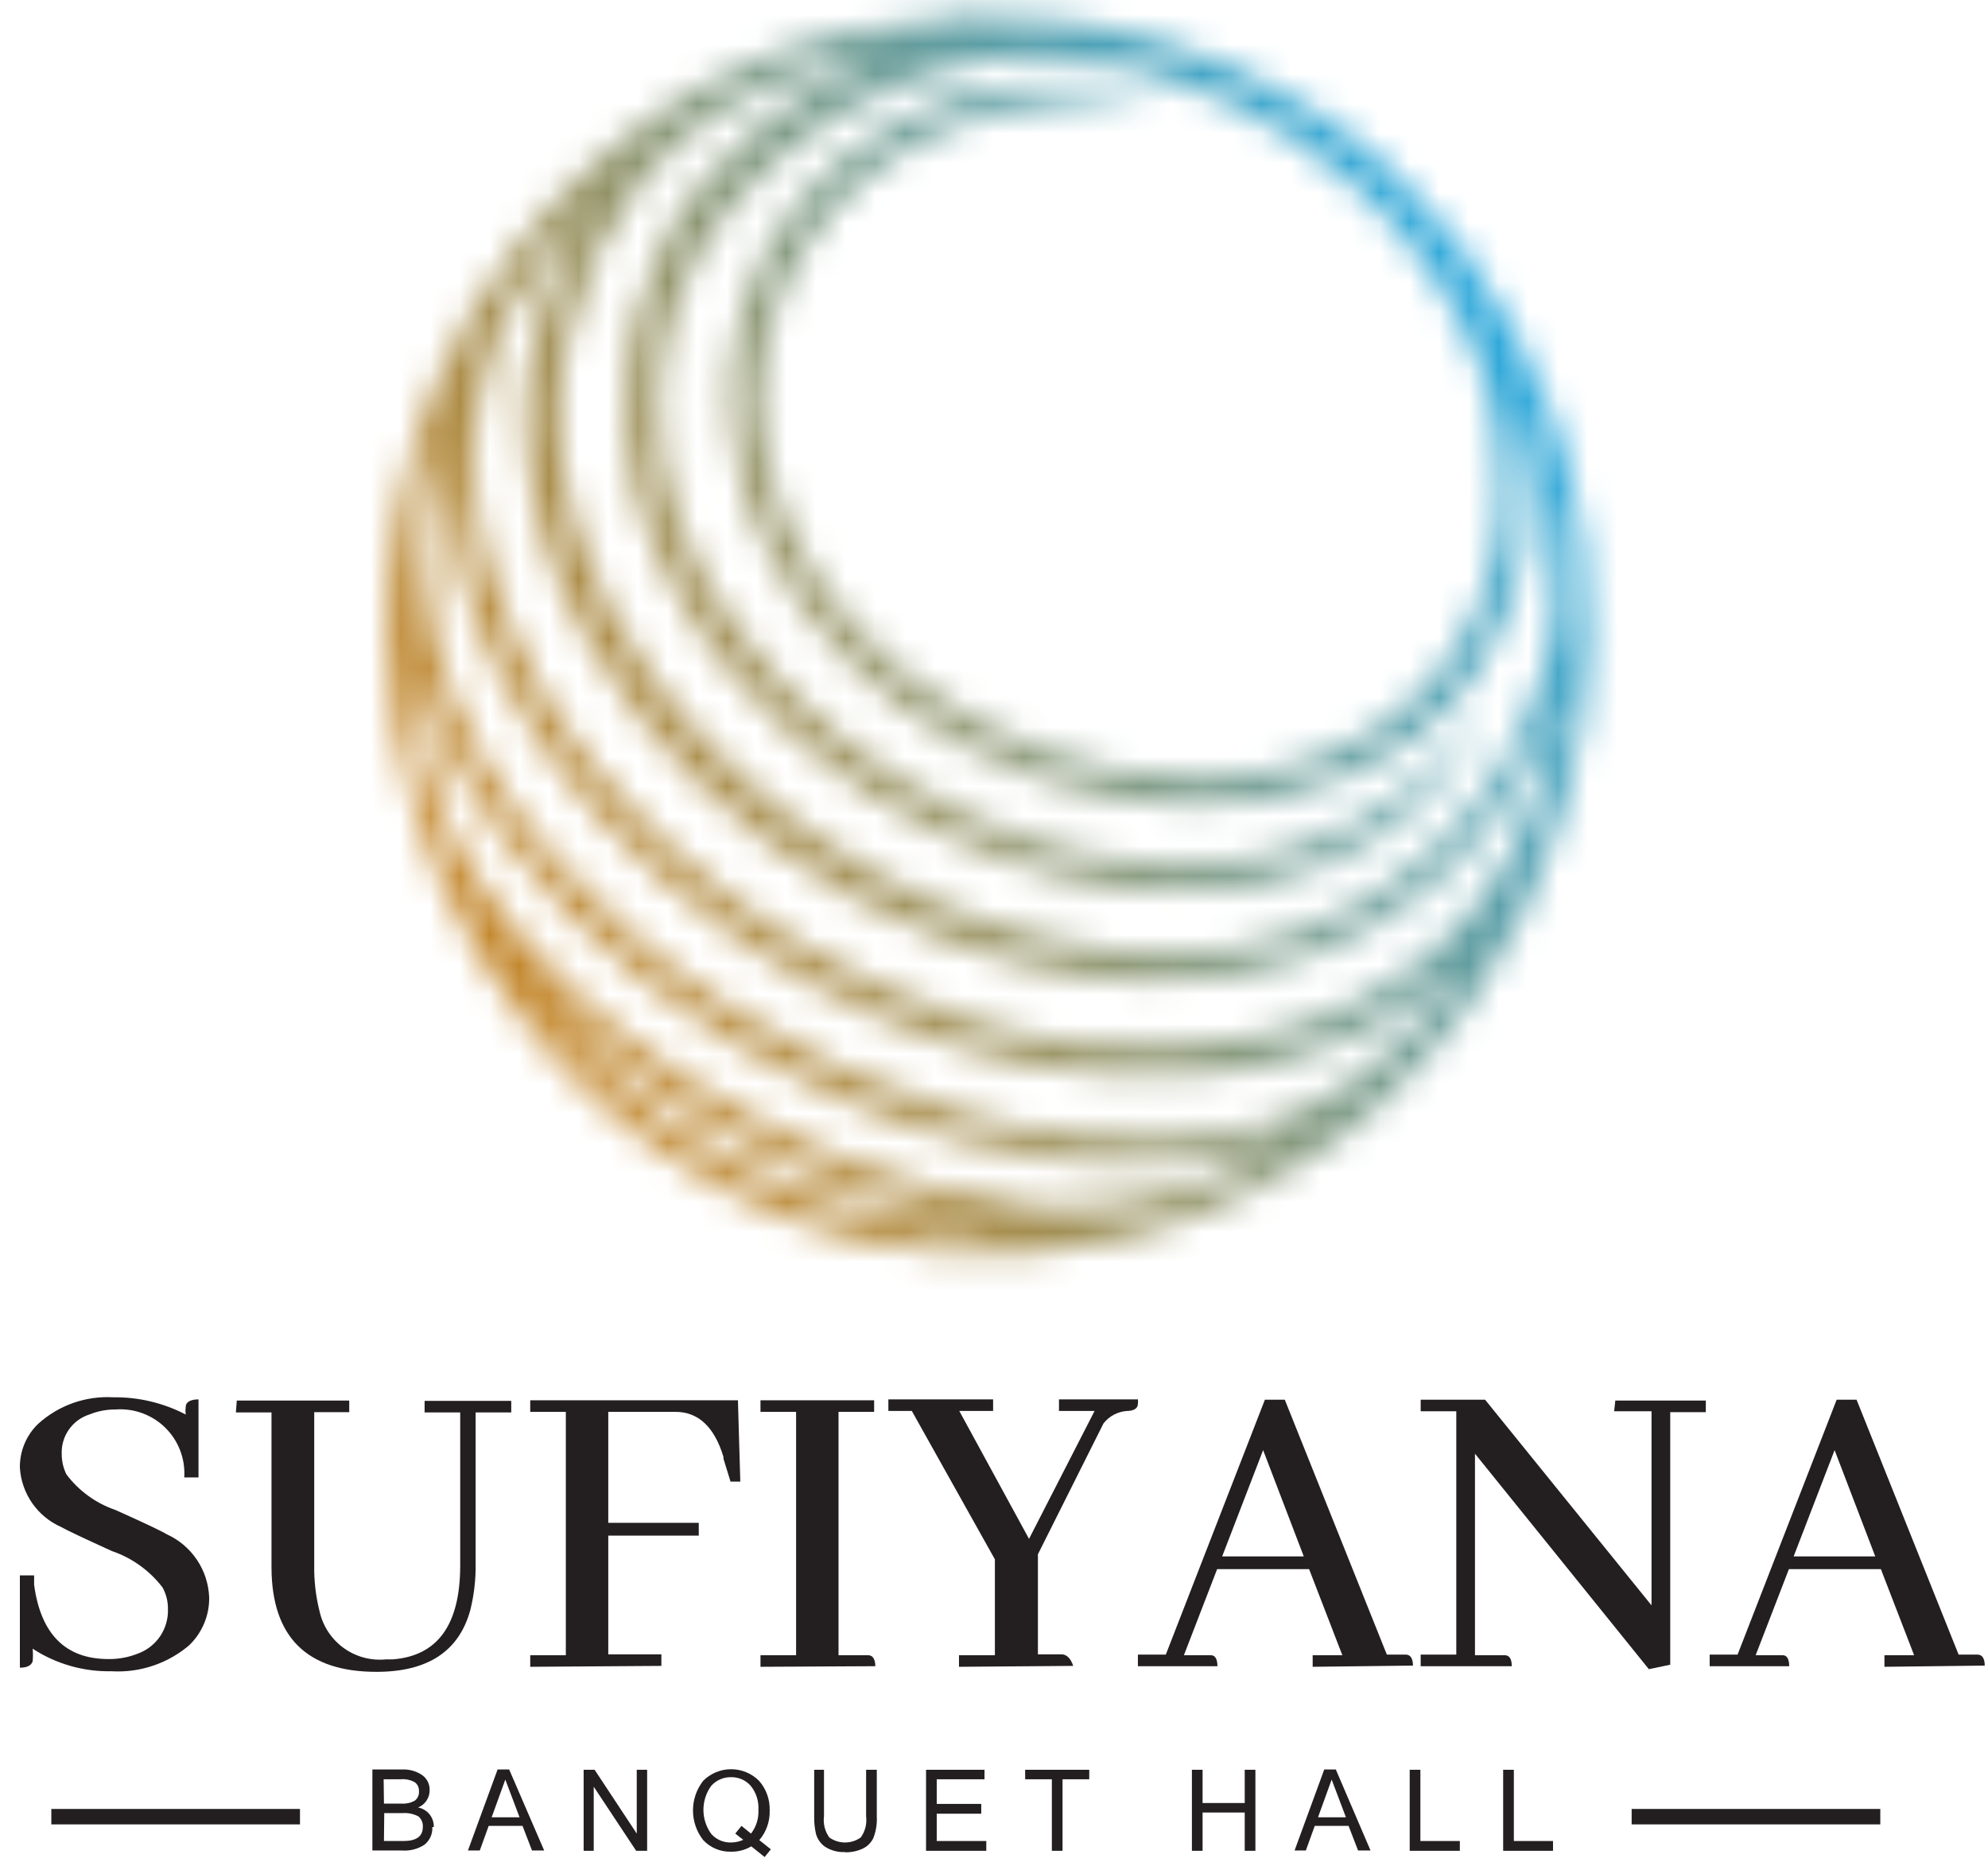 <svg width="67" height="63" viewBox="0 0 67 63" fill="none" xmlns="http://www.w3.org/2000/svg">
<mask id="mask0_858_1045" style="mask-type:luminance" maskUnits="userSpaceOnUse" x="13" y="0" width="41" height="43">
<path d="M31.16 41.22C30.53 41.13 29.9 41.01 29.29 40.87C26.136 40.133 23.217 38.617 20.8 36.46C19.781 35.531 18.854 34.506 18.03 33.4L17.91 33.23C19.986 35.337 22.386 37.096 25.02 38.44C27.62 39.814 30.416 40.779 33.31 41.3V41.36H33.15H33.01C32.375 41.364 31.74 41.324 31.11 41.24M34.64 40.57C32.425 40.324 30.254 39.772 28.19 38.93C26.523 38.264 24.919 37.447 23.4 36.49C22.129 35.703 20.922 34.817 19.79 33.84C18.287 32.535 16.978 31.023 15.9 29.35C15.098 28.101 14.558 26.703 14.31 25.24C14.16 24.42 14.08 23.59 14 22.75C14 22.75 14 22.68 14 22.63C14 22.58 14.1 22.75 14.13 22.82C14.34 23.34 14.53 23.88 14.74 24.4C15.312 25.722 16.041 26.971 16.91 28.12C18.308 30.002 19.957 31.684 21.81 33.12C23.717 34.609 25.795 35.865 28 36.86C29.46 37.526 30.976 38.062 32.53 38.46C33.598 38.743 34.684 38.953 35.78 39.09C37.037 39.25 38.307 39.281 39.57 39.18C40.724 39.086 41.867 38.878 42.98 38.56H43.13H43.27L43.1 38.67C42.26 39.08 41.44 39.5 40.57 39.84C39.639 40.188 38.674 40.436 37.69 40.58C37.131 40.668 36.566 40.711 36 40.71C35.55 40.71 35.1 40.71 34.65 40.64M36.5 38.26C35.045 38.107 33.606 37.826 32.2 37.42C29.547 36.644 27.018 35.492 24.69 34C23.481 33.238 22.331 32.385 21.25 31.45C20.371 30.695 19.543 29.884 18.77 29.02C17.819 27.963 16.984 26.806 16.28 25.57C15.527 24.268 14.968 22.863 14.62 21.4C14.435 20.606 14.328 19.795 14.3 18.98C14.284 18.033 14.391 17.089 14.62 16.17C14.74 15.66 14.89 15.17 15.03 14.66C15.047 14.612 15.067 14.565 15.09 14.52C15.095 14.56 15.095 14.6 15.09 14.64C15.033 15.245 15.033 15.855 15.09 16.46C15.159 17.405 15.309 18.342 15.54 19.26C15.848 20.439 16.281 21.582 16.83 22.67C17.711 24.407 18.824 26.015 20.14 27.45C21.528 28.973 23.077 30.341 24.76 31.53C26.351 32.661 28.061 33.614 29.86 34.37C31.41 35.029 33.021 35.532 34.67 35.87C35.58 36.056 36.503 36.177 37.43 36.23C38.279 36.281 39.131 36.281 39.98 36.23C41.077 36.168 42.166 36.001 43.23 35.73C44.416 35.431 45.556 34.973 46.62 34.37C47.457 33.9 48.244 33.347 48.97 32.72L49.08 32.64C49.08 32.75 49.08 32.8 49.01 32.87C48.588 33.488 48.124 34.076 47.62 34.63C46.903 35.416 46.09 36.108 45.2 36.69C44.377 37.227 43.472 37.626 42.52 37.87C41.542 38.141 40.535 38.292 39.52 38.32H38.38C37.713 38.328 37.045 38.301 36.38 38.24M37.05 35.24C35.644 35.108 34.253 34.837 32.9 34.43C31.841 34.113 30.805 33.722 29.8 33.26C27.98 32.45 26.253 31.444 24.65 30.26C22.895 28.966 21.315 27.45 19.95 25.75C18.455 23.885 17.325 21.754 16.62 19.47C16.315 18.495 16.117 17.489 16.03 16.47C15.827 14.4 16.23 12.315 17.19 10.47C17.728 9.46 18.401 8.528 19.19 7.7L19.57 7.28C19.575 7.323 19.575 7.367 19.57 7.41C18.651 8.941 18.053 10.642 17.81 12.41C17.691 13.342 17.674 14.284 17.76 15.22C17.974 17.419 18.656 19.547 19.76 21.46C20.749 23.221 21.981 24.833 23.42 26.25C25.012 27.827 26.816 29.173 28.78 30.25C29.701 30.75 30.653 31.191 31.63 31.57C33.181 32.191 34.798 32.631 36.45 32.88C37.02 32.97 37.6 33 38.17 33.04C38.57 33.04 38.97 33.04 39.38 33.04C40.978 33.022 42.562 32.745 44.07 32.22C45.469 31.711 46.776 30.978 47.94 30.05C49.429 28.873 50.647 27.39 51.51 25.7C51.787 25.191 52.028 24.663 52.23 24.12C52.29 23.94 52.35 23.77 52.41 23.59H52.48C52.48 23.87 52.4 24.15 52.36 24.43C52.114 25.936 51.632 27.394 50.93 28.75C50.562 29.468 50.108 30.14 49.58 30.75C48.263 32.265 46.604 33.444 44.74 34.19C43.648 34.639 42.502 34.941 41.33 35.09C40.558 35.19 39.779 35.24 39 35.24C38.36 35.24 37.72 35.24 37.08 35.15M37.08 31.95C36.4 31.84 35.71 31.73 35.08 31.57C32.373 30.924 29.812 29.774 27.53 28.18C25.393 26.72 23.52 24.907 21.99 22.82C20.859 21.312 19.997 19.621 19.44 17.82C19.07 16.61 18.872 15.355 18.85 14.09C18.841 13.178 18.942 12.268 19.15 11.38C19.57 9.52 20.37 7.766 21.5 6.23C22.329 5.14 23.379 4.237 24.58 3.58C25.951 2.802 27.436 2.245 28.98 1.93L29.51 1.81H29.73C29.73 1.92 29.65 1.92 29.6 1.94C28.989 2.17 28.398 2.448 27.83 2.77C26.318 3.604 24.964 4.698 23.83 6C22.712 7.285 21.913 8.817 21.5 10.47C21.371 10.981 21.267 11.498 21.19 12.02C21.073 12.848 21.05 13.687 21.12 14.52C21.164 15.214 21.268 15.903 21.43 16.58C21.669 17.503 22.004 18.398 22.43 19.25C23.024 20.47 23.766 21.612 24.64 22.65C25.98 24.259 27.562 25.649 29.33 26.77C30.778 27.673 32.321 28.414 33.93 28.98C35.062 29.386 36.231 29.677 37.42 29.85C38.06 29.94 38.71 30.01 39.36 30.04C40.318 30.068 41.277 29.998 42.22 29.83C43.804 29.57 45.31 28.962 46.63 28.05C48.018 27.128 49.112 25.826 49.78 24.3C49.865 24.116 49.936 23.925 49.99 23.73V23.8C49.537 24.673 48.907 25.443 48.14 26.06C47.36 26.74 46.496 27.318 45.57 27.78C44.708 28.223 43.794 28.558 42.85 28.78C41.65 29.053 40.42 29.171 39.19 29.13C38.356 29.089 37.527 28.982 36.71 28.81C35.274 28.517 33.877 28.053 32.55 27.43C30.994 26.722 29.532 25.822 28.2 24.75C26.903 23.691 25.753 22.463 24.78 21.1C23.956 19.994 23.302 18.77 22.84 17.47C22.406 16.237 22.19 14.937 22.2 13.63C22.219 11.847 22.683 10.098 23.55 8.54C23.963 7.786 24.474 7.09 25.07 6.47C25.755 5.726 26.516 5.056 27.34 4.47C29.052 3.274 30.998 2.456 33.05 2.07C33.968 1.915 34.903 1.878 35.83 1.96C37.711 2.103 39.55 2.584 41.26 3.38C42.891 4.127 44.395 5.122 45.72 6.33C47.504 7.925 48.897 9.91 49.79 12.13C50.122 13 50.35 13.906 50.47 14.83C50.57 15.519 50.604 16.215 50.57 16.91C50.531 18.882 49.881 20.793 48.71 22.38C47.571 23.89 45.997 25.017 44.2 25.61C43.012 26.016 41.766 26.222 40.51 26.22C36.8 26.211 33.205 24.925 30.33 22.58C29.151 21.61 28.138 20.455 27.33 19.16C26.544 17.926 26.007 16.55 25.75 15.11C25.323 12.718 25.835 10.254 27.18 8.23C28.344 6.441 30.046 5.069 32.04 4.31C33.002 3.925 34.011 3.669 35.04 3.55C35.83 3.45 36.61 3.35 37.4 3.29C37.92 3.29 38.45 3.29 38.98 3.29H39.1L38.22 3.12C36.989 2.881 35.732 2.804 34.48 2.89C33.168 2.979 31.885 3.318 30.7 3.89C29.215 4.578 27.906 5.593 26.87 6.86C25.896 8.076 25.212 9.499 24.87 11.02C24.64 12.036 24.563 13.081 24.64 14.12C24.742 15.431 25.063 16.715 25.59 17.92C26.3 19.544 27.319 21.015 28.59 22.25C29.736 23.389 31.043 24.353 32.47 25.11C34.184 26.028 36.04 26.65 37.96 26.95C38.753 27.082 39.556 27.149 40.36 27.15C42.077 27.158 43.778 26.818 45.36 26.15C46.202 25.79 46.998 25.33 47.73 24.78C48.62 24.094 49.378 23.254 49.97 22.3C50.641 21.203 51.096 19.988 51.31 18.72C51.585 17.141 51.541 15.522 51.18 13.96C51.18 13.9 51.18 13.84 51.18 13.78C51.22 13.845 51.257 13.912 51.29 13.98C51.774 15.223 52.109 16.519 52.29 17.84C52.398 18.649 52.438 19.465 52.41 20.28C52.384 21.117 52.236 21.946 51.97 22.74C51.609 23.872 51.112 24.957 50.49 25.97C49.977 26.809 49.366 27.585 48.67 28.28C47.172 29.78 45.333 30.895 43.31 31.53C42.063 31.918 40.766 32.12 39.46 32.13H39.12C38.472 32.144 37.823 32.107 37.18 32.02M32.08 0.62C30.985 0.676 29.896 0.81 28.82 1.02C27.023 1.38 25.292 2.018 23.69 2.91C21.248 4.285 19.106 6.135 17.39 8.35C16.283 9.749 15.375 11.293 14.69 12.94C13.576 15.661 13.031 18.581 13.09 21.52C13.092 22.431 13.169 23.341 13.32 24.24C13.88 28.049 15.447 31.64 17.86 34.64C19.346 36.512 21.15 38.106 23.19 39.35C24.262 40.01 25.39 40.576 26.56 41.04C28.159 41.673 29.845 42.057 31.56 42.18C32.692 42.263 33.828 42.263 34.96 42.18C35.896 42.109 36.825 41.968 37.74 41.76C39.186 41.412 40.588 40.902 41.92 40.24C42.606 39.905 43.273 39.535 43.92 39.13C44.754 38.638 45.534 38.062 46.25 37.41C46.84 36.85 47.41 36.27 47.98 35.69C48.544 35.093 49.062 34.454 49.53 33.78C50.123 32.943 50.654 32.064 51.12 31.15C51.812 29.779 52.365 28.342 52.77 26.86C53.24 25.216 53.499 23.519 53.54 21.81C53.575 20.688 53.522 19.564 53.38 18.45C53.195 16.927 52.836 15.431 52.31 13.99C51.931 12.998 51.494 12.03 51 11.09C49.967 9.131 48.615 7.356 47 5.84C46.082 4.978 45.076 4.214 44 3.56C42.448 2.585 40.764 1.837 39 1.34C37.81 1.007 36.591 0.782 35.36 0.67C34.59 0.6 33.83 0.55 33.06 0.55C32.694 0.55 32.327 0.55 31.96 0.55" fill="white"/>
</mask>
<g mask="url(#mask0_858_1045)">
<path d="M43.461 -16.994L-5.002 10.986L23.188 59.813L71.651 31.833L43.461 -16.994Z" fill="url(#paint0_linear_858_1045)"/>
</g>
<path d="M14.57 61.56C14.577 61.672 14.557 61.784 14.512 61.887C14.466 61.989 14.397 62.08 14.31 62.15C14.086 62.3 13.818 62.37 13.55 62.35H12.55V59.62H13.55C13.791 59.608 14.03 59.675 14.23 59.81C14.31 59.868 14.375 59.944 14.419 60.033C14.463 60.123 14.483 60.221 14.48 60.32C14.481 60.445 14.444 60.567 14.374 60.67C14.305 60.774 14.206 60.854 14.09 60.9C14.242 60.928 14.38 61.011 14.477 61.132C14.574 61.253 14.625 61.405 14.62 61.56M12.94 60.77H13.54C13.693 60.779 13.846 60.745 13.98 60.67C14.028 60.633 14.067 60.584 14.091 60.528C14.116 60.472 14.126 60.411 14.12 60.35C14.123 60.292 14.112 60.235 14.088 60.182C14.063 60.13 14.026 60.084 13.98 60.05C13.834 59.969 13.666 59.934 13.5 59.95H12.93L12.94 60.77ZM12.94 62.03H13.6C14.033 62.03 14.25 61.873 14.25 61.56C14.256 61.492 14.245 61.424 14.219 61.361C14.193 61.299 14.152 61.243 14.1 61.2C13.934 61.113 13.746 61.075 13.56 61.09H12.95L12.94 62.03Z" fill="#231F20"/>
<path d="M18.34 62.35H17.93L17.61 61.52H16.47L16.17 62.35H15.77L16.77 59.62H17.16L18.34 62.35ZM17.51 61.23L17.03 59.96L16.57 61.23H17.51Z" fill="#231F20"/>
<path d="M21.81 62.36H21.44L20.01 60.2V62.36H19.67V59.63H20.04L21.46 61.78V59.63H21.81V62.36Z" fill="#231F20"/>
<path d="M25.98 62.31L25.77 62.57L25.32 62.21C25.114 62.332 24.879 62.394 24.64 62.39C24.465 62.395 24.29 62.363 24.128 62.296C23.966 62.229 23.82 62.128 23.7 62C23.476 61.715 23.355 61.363 23.355 61C23.355 60.638 23.476 60.285 23.7 60C23.949 59.751 24.287 59.611 24.64 59.611C24.992 59.611 25.331 59.751 25.58 60C25.823 60.275 25.952 60.633 25.94 61C25.952 61.365 25.827 61.722 25.59 62L25.98 62.31ZM25.31 61.78C25.487 61.552 25.576 61.268 25.56 60.98C25.578 60.687 25.485 60.398 25.3 60.17C25.218 60.076 25.116 60.002 25.002 59.952C24.888 59.901 24.765 59.877 24.64 59.88C24.514 59.877 24.389 59.901 24.273 59.951C24.157 60.001 24.054 60.076 23.97 60.17C23.799 60.406 23.707 60.689 23.707 60.98C23.707 61.271 23.799 61.554 23.97 61.79C24.053 61.885 24.157 61.96 24.273 62.01C24.388 62.06 24.514 62.084 24.64 62.08C24.781 62.079 24.921 62.049 25.05 61.99L24.78 61.78L24.99 61.52L25.31 61.78Z" fill="#231F20"/>
<path d="M28.51 62.4C28.26 62.42 28.01 62.356 27.8 62.22C27.654 62.115 27.548 61.963 27.5 61.79C27.457 61.6 27.436 61.405 27.44 61.21V59.63H27.77V61.2C27.738 61.451 27.802 61.705 27.95 61.91C28.104 62.021 28.29 62.08 28.48 62.08C28.67 62.08 28.855 62.021 29.01 61.91C29.157 61.705 29.222 61.451 29.19 61.2V59.63H29.55V61.21C29.563 61.459 29.522 61.708 29.43 61.94C29.352 62.094 29.226 62.217 29.07 62.29C28.881 62.375 28.676 62.416 28.47 62.41" fill="#231F20"/>
<path d="M33.24 62.36H31.21V59.63H33.18V59.95H31.57V60.78H33.07V61.11H31.57V62.03H33.24V62.36Z" fill="#231F20"/>
<path d="M36.71 59.95H35.81V62.36H35.45V59.95H34.55V59.63H36.71V59.95Z" fill="#231F20"/>
<path d="M42.31 62.36H41.95V61.07H40.53V62.36H40.17V59.63H40.53V60.75H41.95V59.63H42.31V62.36Z" fill="#231F20"/>
<path d="M46.19 62.35H45.77L45.45 61.52H44.31L44.01 62.35H43.63L44.63 59.62H45.02L46.19 62.35ZM45.36 61.23L44.88 59.96L44.42 61.23H45.36Z" fill="#231F20"/>
<path d="M49.2 62.36H47.51V59.63H47.87V62.03H49.2V62.36Z" fill="#231F20"/>
<path d="M52.34 62.36H50.66V59.63H51.02V62.03H52.34V62.36Z" fill="#231F20"/>
<path d="M10.11 60.95H1.73V61.47H10.11V60.95Z" fill="#231F20"/>
<path d="M63.37 60.95H54.99V61.47H63.37V60.95Z" fill="#231F20"/>
<path d="M6.44 55.38C6.075 55.704 5.649 55.954 5.188 56.113C4.726 56.273 4.238 56.34 3.75 56.31C2.811 56.328 1.887 56.063 1.1 55.55C1.114 55.693 1.114 55.837 1.1 55.98C1.05 56.12 0.91 56.19 0.67 56.19V53.08H1.15V53.4C1.377 55.067 2.213 55.9 3.66 55.9C4.003 55.903 4.343 55.839 4.66 55.71C4.963 55.597 5.223 55.391 5.403 55.122C5.582 54.852 5.672 54.533 5.66 54.21C5.663 53.959 5.601 53.711 5.48 53.49C5.045 52.919 4.449 52.491 3.77 52.26C2.803 51.82 2.233 51.55 2.06 51.45C1.667 51.276 1.33 50.998 1.084 50.645C0.839 50.292 0.696 49.879 0.67 49.45C0.666 49.176 0.718 48.905 0.823 48.652C0.928 48.399 1.083 48.17 1.28 47.98C1.622 47.668 2.023 47.428 2.459 47.273C2.895 47.119 3.358 47.053 3.82 47.08C4.669 47.069 5.507 47.269 6.26 47.66C6.248 47.574 6.248 47.486 6.26 47.4C6.26 47.23 6.44 47.15 6.69 47.15V49.78H6.21C6.23 49.472 6.183 49.163 6.073 48.874C5.963 48.585 5.792 48.324 5.572 48.106C5.352 47.889 5.088 47.722 4.798 47.616C4.508 47.509 4.198 47.467 3.89 47.49C3.589 47.489 3.29 47.546 3.01 47.66C2.731 47.749 2.489 47.928 2.321 48.168C2.153 48.408 2.068 48.697 2.08 48.99C2.079 49.229 2.134 49.466 2.24 49.68C2.661 50.237 3.239 50.655 3.9 50.88C4.88 51.32 5.45 51.59 5.61 51.69C6.026 51.877 6.382 52.176 6.636 52.554C6.891 52.932 7.034 53.374 7.05 53.83C7.053 54.128 6.996 54.424 6.88 54.699C6.765 54.974 6.595 55.223 6.38 55.43" fill="#231F20"/>
<path d="M7.98 47.19H11.77V47.58H10.59V52.73C10.581 53.256 10.641 53.78 10.77 54.29C10.88 54.788 11.169 55.227 11.582 55.526C11.995 55.825 12.503 55.961 13.01 55.91H13.23C14.744 55.797 15.504 54.75 15.51 52.77V47.59H14.31V47.2H17.23V47.59H16.03V52.68C16.038 53.209 15.978 53.737 15.85 54.25C15.47 55.637 14.417 56.33 12.69 56.33C10.344 56.33 9.164 55.163 9.15 52.83V47.59H7.95L7.98 47.19Z" fill="#231F20"/>
<path d="M17.87 56.16V55.77H19.07V47.57H17.87V47.18H24.87L24.95 49.92H24.62L24.38 49.14C24.385 49.12 24.385 49.1 24.38 49.08C24.073 48.073 23.534 47.57 22.76 47.57H20.5V51.31H23.55V51.74H20.5V55.74H22.29V56.13L17.87 56.16Z" fill="#231F20"/>
<path d="M25.63 56.16V55.77H26.83V47.57H25.63V47.18H29.46V47.57H28.26V55.77H29.26C29.42 55.77 29.5 55.92 29.5 56.14L25.63 56.16Z" fill="#231F20"/>
<path d="M32.32 56.16V55.77H33.53V52.54L30.73 47.54H29.94V47.15H33.47V47.54H32.33L34.68 51.85L36.89 47.54H35.69V47.15H38.35C38.355 47.2 38.355 47.25 38.35 47.3C38.35 47.46 38.2 47.54 37.98 47.54C37.826 47.551 37.676 47.594 37.54 47.666C37.404 47.738 37.285 47.839 37.19 47.96L34.98 52.37V55.74H35.77C35.96 55.74 36.09 55.89 36.17 56.13L32.32 56.16Z" fill="#231F20"/>
<path d="M44.24 56.16V55.77H45.24L44.12 52.87H41.02L39.9 55.77H40.66H40.81C40.96 55.77 41.03 55.91 41.03 56.14H38.35V55.75H39.29L42.63 47.16H43.3L46.74 55.75H47.23H47.38C47.54 55.75 47.62 55.89 47.62 56.12L44.24 56.16ZM42.57 48.86L41.19 52.44H43.94L42.57 48.86Z" fill="#231F20"/>
<path d="M54.44 47.19H57.49V47.58H56.29V56.09L55.57 56.24L49.71 48.98V55.77H50.71C50.87 55.77 50.95 55.893 50.95 56.14H47.88V55.75H49.08V47.55H47.88V47.16H50.05L55.66 54.09V47.55H54.4L54.44 47.19Z" fill="#231F20"/>
<path d="M63.51 56.16V55.77H64.51L63.39 52.87H60.29L59.17 55.77H59.93H60.08C60.23 55.77 60.3 55.91 60.3 56.14H57.62V55.75H58.56L61.9 47.16H62.57L66.01 55.75H66.5H66.65C66.81 55.75 66.89 55.89 66.89 56.12L63.51 56.16ZM61.83 48.86L60.45 52.44H63.2L61.83 48.86Z" fill="#231F20"/>
<defs>
<linearGradient id="paint0_linear_858_1045" x1="15.454" y1="29.07" x2="50.753" y2="8.69" gradientUnits="userSpaceOnUse">
<stop stop-color="#C3872C"/>
<stop offset="0.13" stop-color="#B68A3B"/>
<stop offset="0.37" stop-color="#949264"/>
<stop offset="0.71" stop-color="#5D9EA5"/>
<stop offset="0.99" stop-color="#2AAAE1"/>
<stop offset="1" stop-color="#2AAAE1"/>
</linearGradient>
</defs>
</svg>

